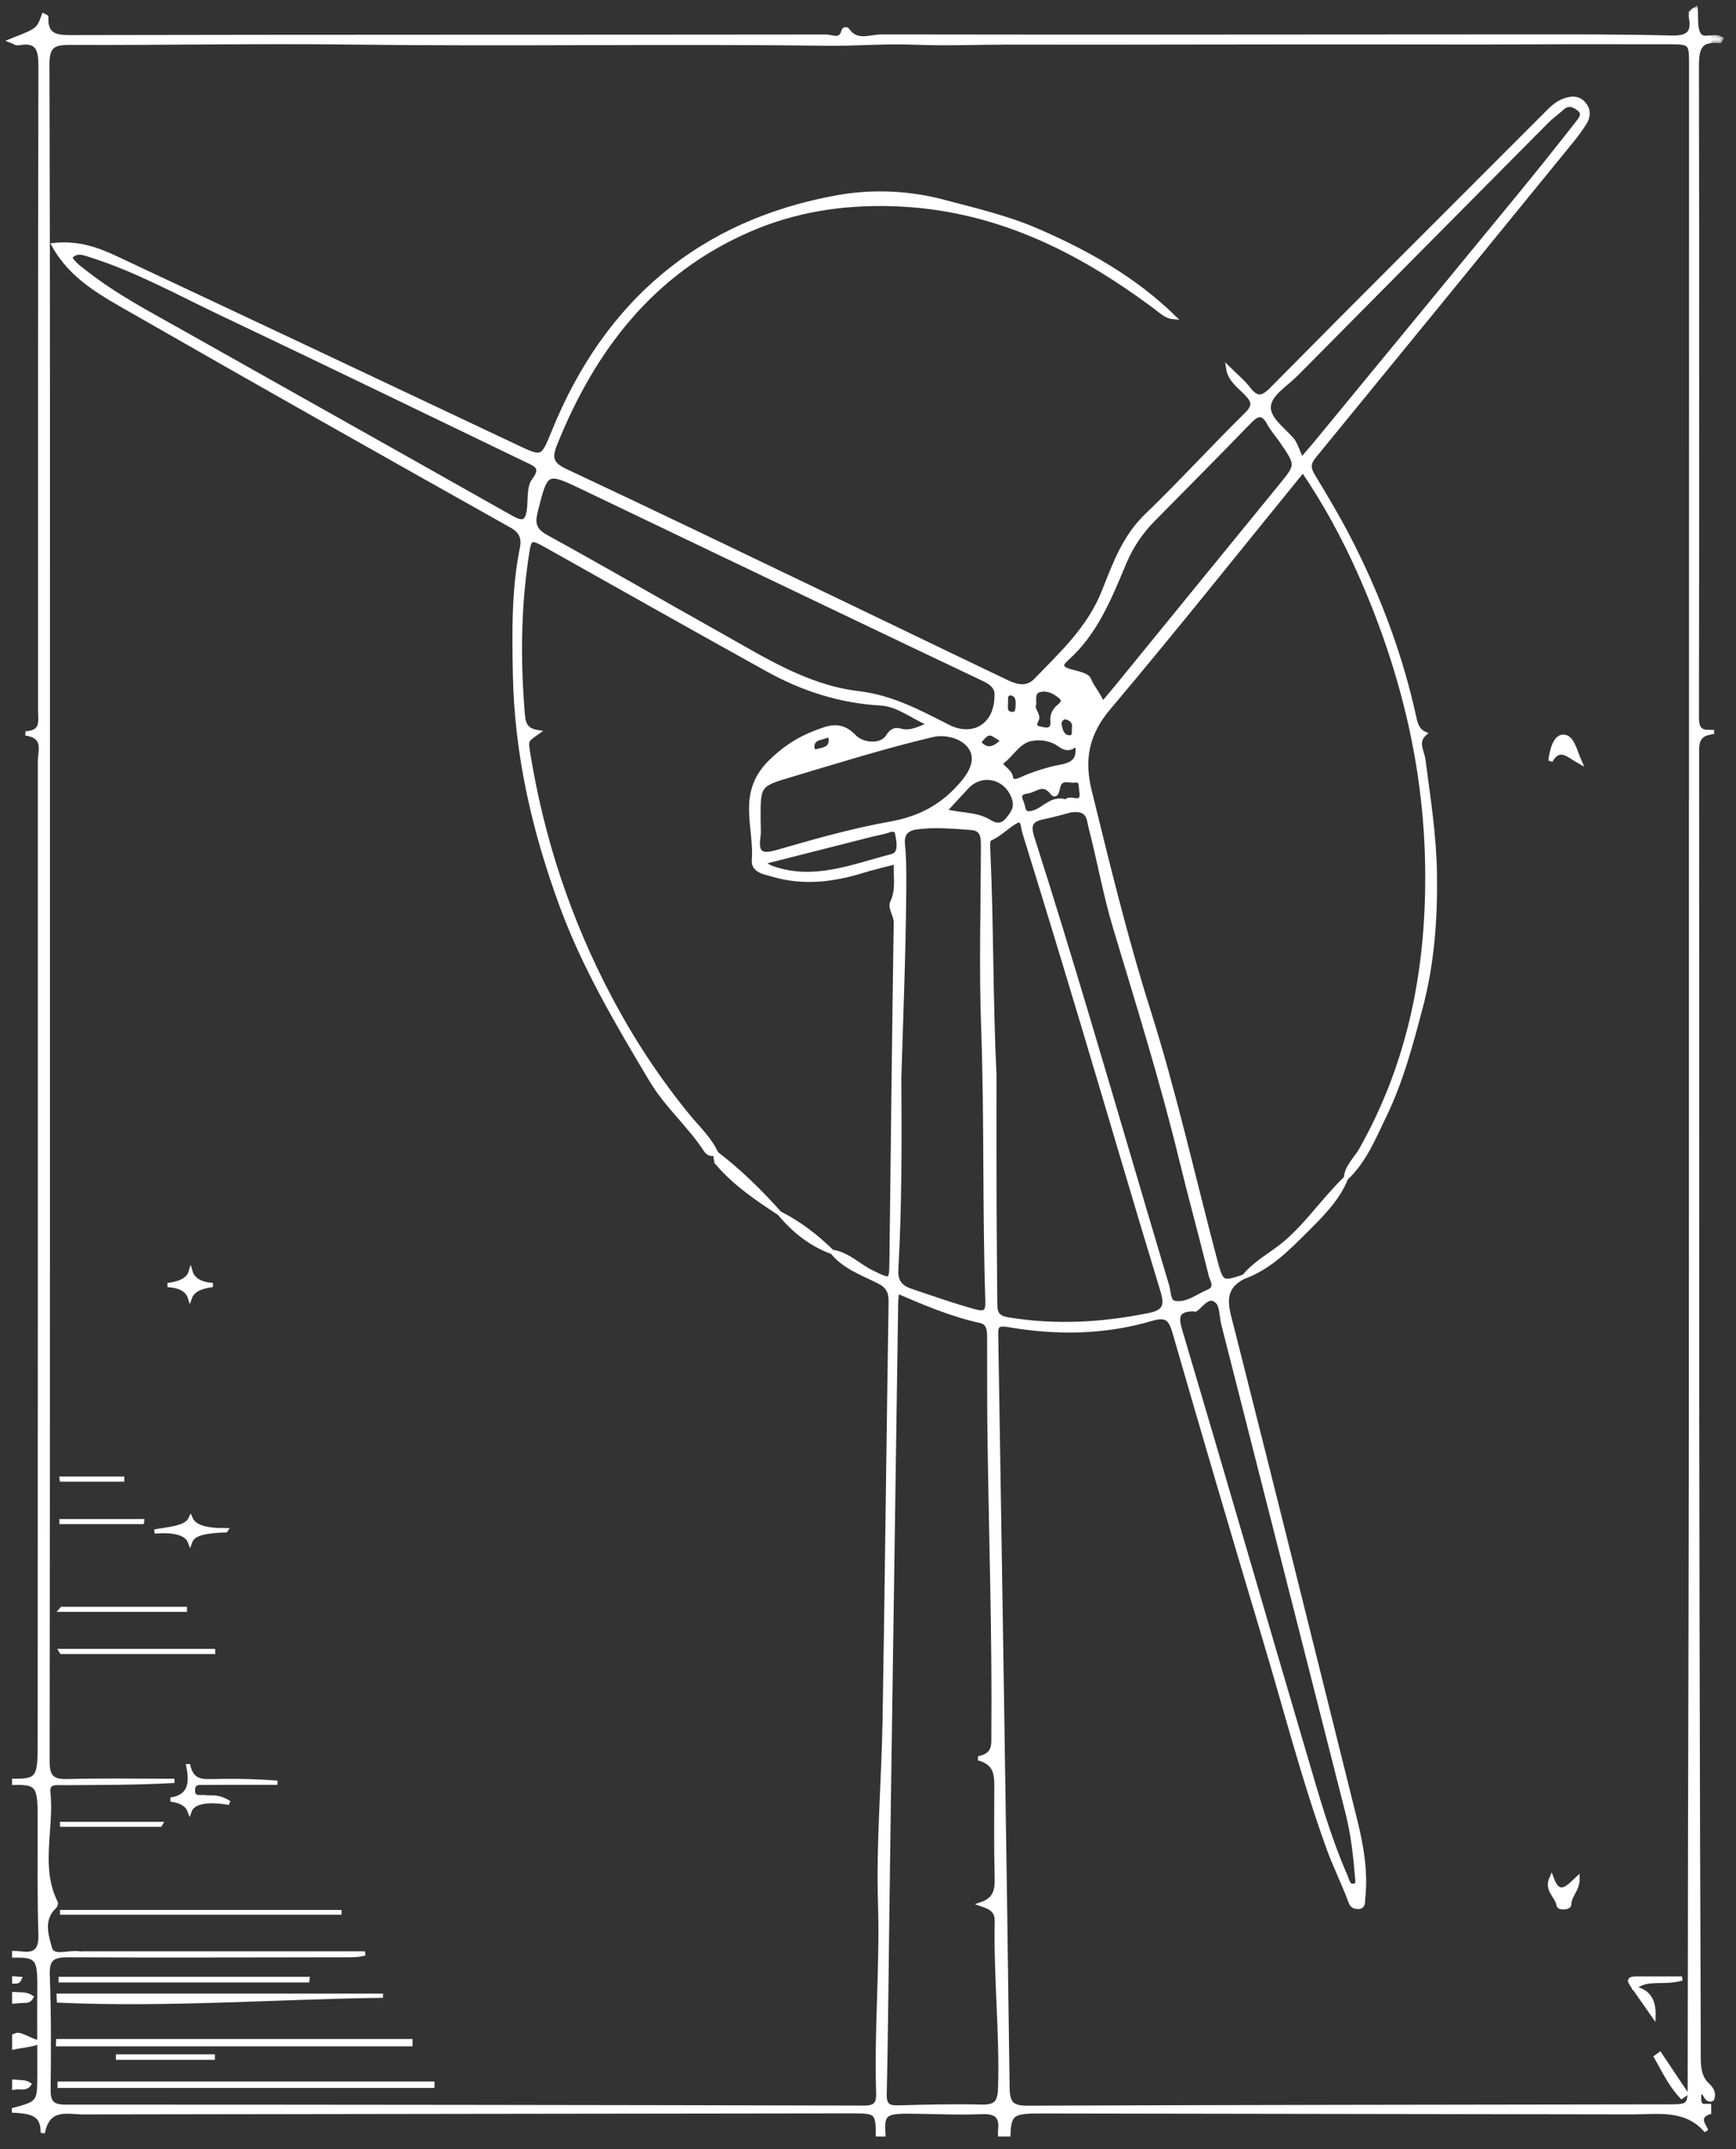 <svg height="146" viewBox="0 0 118 146" width="118" xmlns="http://www.w3.org/2000/svg" xmlns:xlink="http://www.w3.org/1999/xlink"><rect x="0" y="0" width="118" height="146" fill="#333333" stroke="none"/><mask id="a" fill="#fff"><path d="m.064 0h1.607v1.736h-1.607z" fill="#fff" fill-rule="evenodd"/></mask><mask id="b" fill="#fff"><path d="m.064 0h1.607v1.736h-1.607z" fill="#fff" fill-rule="evenodd"/></mask><mask id="c" fill="#fff"><path d="m0 .209h1.736v1.317h-1.736z" fill="#fff" fill-rule="evenodd"/></mask><mask id="d" fill="#fff"><path d="m0 .209h1.736v1.317h-1.736z" fill="#fff" fill-rule="evenodd"/></mask><g fill="none" fill-rule="evenodd"><path d="m.767 2.768c.076.028.139.061.201.09v-.17c-.071.028-.125.05-.201.08" fill="#fff"/><path d="m.767 2.768c.076.028.139.061.201.09v-.17c-.071.028-.125.05-.201.08z" stroke="#fff" stroke-width=".287"/><path d="m1.246.993c.024.003.064-.113.09-.161-.234-.139-.531-.092-.809-.068v.236c.194-.038.422-.049.719-.007" fill="#fff" mask="url(#a)" transform="translate(115.645 1.799)"/><path d="m1.246.993c.024.003.064-.113.09-.161-.234-.139-.531-.092-.809-.068v.236c.194-.038.422-.049.719-.007z" mask="url(#b)" stroke="#fff" stroke-width=".287" transform="translate(115.645 1.799)"/><path d="m116.378 142.592c.132-.33-.005-.642-.207-.835v.852c.056.012.12.014.207-.017" fill="#fff"/><path d="m116.378 142.592c.132-.33-.005-.642-.207-.835v.852c.056.012.12.014.207-.017z" stroke="#fff" stroke-width=".287"/><path d="m116.369 49.732c-.073.005-.134.003-.198.003v.038c.064-.016.123-.033.198-.042" fill="#fff"/><path d="m116.369 49.732c-.073.005-.134.003-.198.003v.038c.064-.016.123-.033.198-.042z" stroke="#fff" stroke-width=".287"/><path d="m.968 143.379v-.049c-.049.014-.083.024-.134.038.045.003.089.007.134.01" fill="#fff"/><path d="m.968 143.379v-.049c-.049.014-.083.024-.134.038.045.003.089.007.134.01z" stroke="#fff" stroke-width=".287"/><path d="m.943.603c-.069.036-.113.073-.156.111h.161c-.003-.038-.002-.075-.005-.111" fill="#fff" mask="url(#c)" transform="translate(114.315)"/><path d="m.943.603c-.069.036-.113.073-.156.111h.161c-.003-.038-.002-.075-.005-.111z" mask="url(#d)" stroke="#fff" stroke-width=".287" transform="translate(114.315)"/><path d="m53.007 82.443c-.009-.005-.017-.012-.026-.017.975 1.175 2.133 2.107 3.586 2.633-.005-.007-.01-.012-.016-.019.003.002.009.002.012.003-1.067-1.045-2.241-1.949-3.581-2.626.009.009.017.017.024.026" fill="#fff"/><path d="m53.007 82.443c-.009-.005-.017-.012-.026-.017.975 1.175 2.133 2.107 3.586 2.633-.005-.007-.01-.012-.016-.019.003.002.009.002.012.003-1.067-1.045-2.241-1.949-3.581-2.626.009.009.017.017.024.026z" stroke="#fff" stroke-width=".287"/><path d="m1.079 138.264c-.043.021-.073.028-.111.043v.774c.486-.115 1.088-.135 1.597-.332-.734-.255-1.225-.611-1.486-.486" fill="#fff"/><path d="m1.079 138.264c-.043.021-.073.028-.111.043v.774c.486-.115 1.088-.135 1.597-.332-.734-.255-1.225-.611-1.486-.486z" stroke="#fff" stroke-width=".287"/><path d="m1.973 141.597c-.283-.186-.66-.137-1.005-.175v.401c.08-.01.146-.033.24-.033.248-.002.554.099.765-.193" fill="#fff"/><path d="m1.973 141.597c-.283-.186-.66-.137-1.005-.175v.401c.08-.01.146-.033.24-.033.248-.002.554.099.765-.193z" stroke="#fff" stroke-width=".287"/><path d="m1.332 134.43c-.125-.009-.241-.017-.364-.026v.21c.146.005.288.003.364-.184" fill="#fff"/><path d="m1.332 134.43c-.125-.009-.241-.017-.364-.026v.21c.146.005.288.003.364-.184z" stroke="#fff" stroke-width=".287"/><path d="m2.131 135.679c-.361-.248-.774-.175-1.163-.208v.496c.17-.016.363-.03.604-.042.191-.01.404.04.559-.246" fill="#fff"/><path d="m2.131 135.679c-.361-.248-.774-.175-1.163-.208v.496c.17-.016.363-.03.604-.042.191-.01.404.04.559-.246z" stroke="#fff" stroke-width=".287"/><path d="m4.221 129.931h18.851c0-.012 0-.024 0-.038h-18.851z" fill="#fff"/><path d="m4.221 129.931h18.851c0-.012 0-.024 0-.038h-18.851z" stroke="#fff" stroke-width=".287"/><path d="m4.004 135.907c7.345.328 14.686-.233 22.029-.332h-22.045z" fill="#fff"/><path d="m4.004 135.907c7.345.328 14.686-.233 22.029-.332h-22.045z" stroke="#fff" stroke-width=".287"/><path d="m107.379 51.753c-.351-.786-.503-1.704-1.125-1.706-.521 0-.785.878-.864 1.635.634-1.074 1.231-.345 1.989.071" fill="#fff"/><path d="m107.379 51.753c-.351-.786-.503-1.704-1.125-1.706-.521 0-.785.878-.864 1.635.634-1.074 1.231-.345 1.989.071z" stroke="#fff" stroke-width=".287"/><path d="m14.462 139.701h-6.443c0 .03.002.057.002.087h6.441c0-.03 0-.057 0-.087" fill="#fff"/><path d="m14.462 139.701h-6.443c0 .03.002.057.002.087h6.441c0-.03 0-.057 0-.087z" stroke="#fff" stroke-width=".287"/><path d="m3.947 138.872h23.951c-.002-.071-.002-.142-.002-.213h-23.942c-.002.071-.005.142-.007.213" fill="#fff"/><path d="m3.947 138.872h23.951c-.002-.071-.002-.142-.002-.213h-23.942c-.002.071-.005.142-.007.213z" stroke="#fff" stroke-width=".287"/><path d="m106.665 129.375c.002-.614.581-.998.564-1.763-.656.618-1.271 1.343-1.769-.033-.385.85.394 1.224.474 1.831.033.25.729.205.731-.035" fill="#fff"/><path d="m106.665 129.375c.002-.614.581-.998.564-1.763-.656.618-1.271 1.343-1.769-.033-.385.85.394 1.224.474 1.831.033.25.729.205.731-.035z" stroke="#fff" stroke-width=".287"/><path d="m111.08 135.045c.847-.758 1.965-.271 3.246-.637-1.257 0-2.166.003-3.074 0-.854-.005-.255.385-.174.634 0 .002.002.002.002.003" fill="#fff"/><path d="m111.08 135.045c.847-.758 1.965-.271 3.246-.637-1.257 0-2.166.003-3.074 0-.854-.005-.255.385-.174.634 0 .002.002.002.002.003z" stroke="#fff" stroke-width=".287"/><path d="m4.052 141.698h25.336c0-.05 0-.099 0-.149h-25.336z" fill="#fff"/><path d="m4.052 141.698h25.336c0-.05 0-.099 0-.149h-25.336z" stroke="#fff" stroke-width=".287"/><path d="m20.903 134.436h-16.777v.097h16.763c.005-.033.01-.064.014-.097" fill="#fff"/><path d="m20.903 134.436h-16.777v.097h16.763c.005-.033.01-.064.014-.097z" stroke="#fff" stroke-width=".287"/><path d="m12.91 88.146c.167-.479.719-.758 1.552-.852-.868-.047-1.352-.389-1.503-.878-.148.503-.71.788-1.566.883.866.042 1.366.358 1.517.847" fill="#fff"/><path d="m12.91 88.146c.167-.479.719-.758 1.552-.852-.868-.047-1.352-.389-1.503-.878-.148.503-.71.788-1.566.883.866.042 1.366.358 1.517.847z" stroke="#fff" stroke-width=".287"/><path d="m12.567 109.297h-8.352c-.019.021-.038.04-.056.061h8.408c0-.021 0-.04 0-.061" fill="#fff"/><path d="m12.567 109.297h-8.352c-.019.021-.038.04-.056.061h8.408c0-.021 0-.04 0-.061z" stroke="#fff" stroke-width=".287"/><path d="m8.305 100.512v-.061h-4.122c.002.021.003.04.007.061z" fill="#fff"/><path d="m8.305 100.512v-.061h-4.122c.002.021.003.04.007.061z" stroke="#fff" stroke-width=".287"/><path d="m15.345 103.955c-1.206.007-2.121-.175-2.387-.786-.281.616-1.373.687-2.453.87 1.274-.097 2.175.089 2.411.715.224-.653 1.238-.738 2.428-.798" fill="#fff"/><path d="m15.345 103.955c-1.206.007-2.121-.175-2.387-.786-.281.616-1.373.687-2.453.87 1.274-.097 2.175.089 2.411.715.224-.653 1.238-.738 2.428-.798z" stroke="#fff" stroke-width=".287"/><path d="m14.492 112.22c0-.021 0-.042-.002-.062h-10.35c.012.021.026.042.04.062z" fill="#fff"/><path d="m14.492 112.22c0-.021 0-.042-.002-.062h-10.35c.012.021.026.042.04.062z" stroke="#fff" stroke-width=".287"/><path d="m10.882 123.959c.01-.017.021-.033.031-.05h-6.693v.05z" fill="#fff"/><path d="m10.882 123.959c.01-.017.021-.033.031-.05h-6.693v.05z" stroke="#fff" stroke-width=".287"/><path d="m12.804 119.985c.325 1.487-.158 2.116-1.201 2.267.71.078 1.133.358 1.284.771.22-.611 1.18-.809 2.689-.55-.783-.496-1.232-.326-1.656-.384-.319-.042-.779.149-.802-.432-.026-.644.477-.536.842-.54 1.632-.017 3.261-.009 4.893-.009-1.503-.116-3.006-.144-4.509-.106-.72.019-1.31-.057-1.54-1.017" fill="#fff"/><path d="m12.804 119.985c.325 1.487-.158 2.116-1.201 2.267.71.078 1.133.358 1.284.771.22-.611 1.18-.809 2.689-.55-.783-.496-1.232-.326-1.656-.384-.319-.042-.779.149-.802-.432-.026-.644.477-.536.842-.54 1.632-.017 3.261-.009 4.893-.009-1.503-.116-3.006-.144-4.509-.106-.72.019-1.31-.057-1.54-1.017z" stroke="#fff" stroke-width=".287"/><path d="m111.109 135.087c.429.613.857 1.225 1.286 1.836.03-.988-.338-1.654-1.286-1.836" fill="#fff"/><path d="m111.109 135.087c.429.613.857 1.225 1.286 1.836.03-.988-.338-1.654-1.286-1.836z" stroke="#fff" stroke-width=".287"/><path d="m84.534 86.746c1.715-.616 2.972-1.894 4.207-3.124 1.062-1.059 2.175-2.137 2.758-3.589-.009.007-.014.016-.023.023 0-.005.003-.009.003-.014-1.434 1.368-2.536 3.037-4.051 4.344-.936.807-2.074 1.361-2.869 2.335.007-.003.01-.003.017-.007z" fill="#fff"/><path d="m84.534 86.746c1.715-.616 2.972-1.894 4.207-3.124 1.062-1.059 2.175-2.137 2.758-3.589-.009.007-.014.016-.023.023 0-.005.003-.009.003-.014-1.434 1.368-2.536 3.037-4.051 4.344-.936.807-2.074 1.361-2.869 2.335.007-.003.01-.003.017-.007z" stroke="#fff" stroke-width=".287"/><path d="m9.648 103.396c.003-.019.007-.038.01-.057h-5.478v.057z" fill="#fff"/><path d="m9.648 103.396c.003-.019.007-.038.01-.057h-5.478v.057z" stroke="#fff" stroke-width=".287"/><path d="m112.571 139.739c.533.932.989 1.92 1.737 2.694.099-.073.198-.144.299-.215-.595-.889-1.189-1.777-1.783-2.666-.083.062-.168.125-.253.187" fill="#fff"/><path d="m112.571 139.739c.533.932.989 1.92 1.737 2.694.099-.073.198-.144.299-.215-.595-.889-1.189-1.777-1.783-2.666-.083.062-.168.125-.253.187z" stroke="#fff" stroke-width=".287"/><path d="m114.943 54.484c-.002 13.979.007 27.957-.003 41.936-.007 9.276-.038 18.553-.057 27.828-.01 5.752-.017 11.506-.024 17.258 0 1.592.003 1.593-1.59 1.595-14.462.023-28.925.033-43.389.09-1.078.003-1.382-.262-1.397-1.364-.224-17.005-.493-34.007-.771-51.01-.012-.693-.026-.951.87-.798 3.246.555 6.509.517 9.689-.425 1.057-.312 1.309.03 1.579.967 2.012 6.972 4.062 13.934 6.144 20.886 1.411 4.704 2.633 9.466 4.305 14.089.441 1.225 1.036 2.395 1.484 3.619.109.293.215.364.463.387.45.04.38-.307.408-.561.208-1.857-.127-3.664-.571-5.448-2.763-11.107-5.526-22.215-8.338-33.31-.349-1.376-.856-2.652.804-3.489.003-.005.009-.009.012-.014-1.517.505-1.538.503-1.989-1.203-1.491-5.632-2.758-11.334-4.515-16.881-1.56-4.924-2.765-9.921-3.997-14.922-.521-2.116-.187-3.867 1.29-5.615 4.464-5.289 8.776-10.706 13.216-16.159 1.482 2.185 2.716 4.438 3.772 6.785 2.874 6.405 4.574 13.073 4.676 20.139.101 6.8-1.118 13.254-4.492 19.231-.359.637-.984 1.146-1.04 1.947.01-.01.019-.021.03-.031-.002.007-.007.014-.01.023 1.264-1.187 1.888-2.779 2.619-4.282 1.126-2.324 1.783-4.817 2.444-7.311.79-2.982 1.01-6.009.967-9.062-.036-2.605-.443-5.183-.783-7.762-.078-.595-.545-1.212.085-1.774-.543-.24-.635-.772-.739-1.248-.878-3.976-2.286-7.767-4.098-11.402-.831-1.668-1.783-3.28-2.751-4.874-.332-.547-.292-.873.095-1.345 5.854-7.144 11.692-14.3 17.527-21.457.302-.37.585-.758.838-1.161.279-.444.297-.913-.069-1.323-.377-.42-.849-.37-1.324-.198-.545.196-.922.611-1.317 1.005-6.193 6.198-12.403 12.381-18.565 18.612-.715.722-1.071.602-1.611-.09-.387-.495-.89-.899-1.34-1.345.115.781.746 1.203 1.232 1.706.498.516.616.838.007 1.435-2.3 2.258-4.473 4.648-6.795 6.884-1.505 1.448-2.171 3.324-2.895 5.146-.979 2.47-2.841 4.193-4.607 6.012-.774.8-1.633.3-2.413-.071-3.872-1.847-7.731-3.718-11.6-5.572-5.985-2.867-11.962-5.75-17.971-8.567-.941-.441-1.092-.864-.717-1.798 2.617-6.518 6.651-11.756 13.264-14.606 3.053-1.316 6.242-1.817 9.624-1.722 6.915.193 12.679 3.057 18.034 7.08.352.264.668.569 1.135.604-2.689-2.619-5.898-4.423-9.309-5.894-2.045-.883-4.209-1.383-6.358-1.954-2.395-.634-4.891-.708-7.163-.302-9.315 1.668-15.727 7.118-19.296 15.892-.785 1.93-.764 1.911-2.643 1.024-9.083-4.292-18.169-8.578-27.264-12.842-1.258-.59-2.584-.996-4.094-.824 1.227 2.236 3.364 3.348 5.393 4.511 8.55 4.9 17.136 9.739 25.732 14.562.713.399.828.892.698 1.543-.571 2.833-.524 5.695-.47 8.559.104 5.459 1.319 10.697 3.204 15.79 1.538 4.152 3.775 7.93 6.042 11.728 1.076 1.802 2.621 3.096 3.725 4.792.184.285.425.273.687.255.002-.017.003-.031.005-.049.005.005.012.01.019.016-.436-.97-1.208-1.677-1.871-2.48-2.067-2.51-3.848-5.223-5.372-8.106-2.77-5.242-4.612-10.786-5.551-16.637-.135-.838-.141-.838.658-1.392-.684-.111-.949-.432-1.007-1.106-.311-3.622-.293-7.227.25-10.829.198-1.317.227-1.366 1.406-.705 4.992 2.8 9.975 5.617 14.982 8.389 2.387 1.323 4.935 2.144 7.691 2.298 1.173.068 2.093.875 3.343 1.408-.764.309-1.3.621-1.994.444-.371-.095-.599-.045-.883.41-.42.673-1.704.595-2.279-.009-.583-.611-1.18-.771-2.019-.495-1.406.463-2.517 1.081-3.668 2.21-2.18 2.135-.949 4.445-1.128 6.672-.061.743.762.838 1.309.998 2.057.606 4.084.356 6.096-.267.712-.22 1.439-.384 2.249-.597-.054.979.174 1.854-.253 2.748-.175.371.255.866.246 1.38-.118 7.647-.198 15.295-.292 22.942-.017 1.468-.014 1.441-1.33.805-.915-.441-1.64-1.246-2.702-1.394.009.009.019.017.03.028-.01-.003-.017-.009-.026-.012.823 1.015 2.032 1.435 3.142 1.989.627.311.84.693.83 1.387-.149 9.484-.252 18.968-.411 28.451-.069 4.148-.441 8.302-.309 12.441.134 4.292-.264 8.562-.128 12.844.024.76-.182 1.015-.984 1.014-18.093-.043-36.186-.066-54.279-.066-.922 0-1.144-.337-1.133-1.194.03-2.588.038-5.179-.059-7.765-.042-1.095.352-1.338 1.359-1.335 6.339.03 12.676.005 19.014 0 .396-.002.793-.002 1.189-.121h-19.079c-.12 0-.243.016-.359-.002-.68-.109-1.76.364-1.961-.33-.246-.856-.62-1.986.297-2.838.064-.059.121-.212.09-.274-1.215-2.433-.238-5.014-.507-7.512-.08-.743.597-.613 1.04-.616 2.51-.016 5.02-.007 7.531-.151-2.426 0-4.855-.043-7.279.021-1.047.028-1.347-.307-1.345-1.359.028-22.672.021-45.343.021-68.015 0-15.743.017-31.484-.035-47.226-.003-1.274.391-1.5 1.543-1.494 6.337.03 12.676-.102 19.013-.023 10.801.137 21.602-.056 32.4.082 1.989.026 3.968-.154 5.957-.073 2.149.089 4.305-.003 6.457-.007 2.112-.003 4.225.007 6.337.005 2.152 0 4.305-.005 6.457-.009 2.112-.003 4.225-.005 6.337-.007 2.152 0 4.306-.002 6.459 0 2.112.002 4.223.009 6.335.007 2.152-.002 4.305-.017 6.457-.021 2.112-.003 4.225.003 6.339.005 1.626 0 1.646 0 1.646 1.555.001 16.687-.002 33.376-.004 50.063m-53.819 18.695c.109-3.685.293-8.099.333-12.513.01-1.093.021-2.208-.087-3.305-.076-.79.319-1.083.982-1.166 1.22-.154 2.44-.04 3.659.047.753.054.809.581.807 1.189-.012 4.14-.132 8.283.017 12.417.22 6.167.082 12.334.283 18.497.028.835-.181.927-.911.726-1.453-.401-2.867-.901-4.292-1.383-.779-.264-1.036-.672-.993-1.482.226-4.094.236-8.196.201-13.026m-2.52-16.315c.5-.127 1-.25 1.503-.358.319-.069.785-.368.883.16.094.509.271 1.333-.352 1.493-2.692.689-5.363 1.84-8.227.783-.141-.052-.267-.146-.623-.347 2.413-.613 4.615-1.173 6.816-1.73m8.123-6.231c-.297-.233-.049-.373.102-.547.543-.627.844.059 1.392.184-.564.547-.986.765-1.494.363m5.886-.547c-.403-.062-.51-.441-.585-.783-.069-.314.101-.502.347-.592.476.078.698.389.63.734-.038.2.12.719-.392.64m-2.8 3.685c.555-.068 1.08-.717 1.687.064.276.352.368-.099.429-.378.151-.699.781-.37 1.172-.437.42-.075.349.415.401.713.205 1.151-.861.293-1.007.729-.984-.325-1.482.489-2.178.715-.587.191-.713.017-.798-.429-.071-.364-.512-.878.295-.977m-5.606 1.324c.585-.634 1.04-1.123 1.494-1.616 1.019-1.109 2.701-.715 3.202.71.226.637-.021 1.012-.406 1.475-.418.505-.847.406-1.25.158-.883-.548-1.918-.425-3.041-.727m3.058 1.892c.72-.293 1.218-.904 1.873-1.225.403-.196.399.489.486.765 1.363 4.391 2.704 8.79 4.023 13.193 1.798 5.995 3.551 12.004 5.377 17.99.3.986.132 1.415-.901 1.625-3.185.651-6.361.826-9.588.302-.772-.127-.885-.453-.889-1.062-.014-2.269-.043-4.537-.05-6.807-.01-2.906-.003-5.811-.003-8.717-.25-5.016-.187-10.034-.413-15.048-.016-.351-.059-.958.085-1.015m15.456 31.404c.34.297.297 1.031.434 1.566 2.814 11.062 5.634 22.123 8.441 33.186.359 1.42.529 2.874.647 4.334-.003.224.134.54-.174.618-.437.109-.474-.326-.587-.585-1.187-2.694-1.973-5.526-2.803-8.338-2.836-9.611-5.62-19.237-8.475-28.84-.283-.956-.132-1.35.845-1.394.08-.003.186.045.234.009.439-.333.866-1.052 1.437-.555m-.573-.656c-.753.314-1.456.925-2.307.779-.425-.071-.382-.732-.5-1.13-1.8-6.026-3.56-12.065-5.36-18.091-1.238-4.138-2.494-8.271-3.812-12.384-.279-.87-.101-1.224.746-1.395.738-.151 1.461-.364 1.85-.463 1.295-.193 1.234.64 1.363 1.13.59 2.258.989 4.574 1.661 6.806 1.574 5.238 3.209 10.458 4.501 15.777.635 2.617 1.357 5.214 2 7.83.087.358.481.883-.142 1.142m4.105-60.239c.144-.786 1.192-1.415 1.864-2.092 5.658-5.712 11.322-11.423 16.989-17.128.335-.337.727-.616 1.08-.936.424-.387.826-.196 1.163.082.397.328.064.696-.127.941-1.298 1.661-2.616 3.306-3.952 4.936-4.62 5.624-9.249 11.24-13.875 16.859-.224.273-.46.535-.936 1.083-.108-.276-.174-.472-.26-.656-.118-.25-.21-.529-.387-.731-.642-.734-1.724-1.474-1.559-2.359m.005 1.253c.246.45.599.838.89 1.265 1.083 1.586 1.069 1.579-.108 3.018-3.747 4.584-7.486 9.173-11.228 13.759-.25.305-.51.604-.877 1.036-.26-.701-.693-1.109-.92-1.677-.128-.319-.857-.425-1.333-.568-.562-.168-.651-.411-.208-.802 2.008-1.772 2.956-4.192 3.954-6.561.474-1.126 1.126-2.083 1.972-2.939 2.178-2.204 4.362-4.402 6.518-6.629.54-.559.918-.677 1.34.095m-15.512 18.108c.496-.09.936.146 1.302.439.474.38-.023.616-.222.837-.234.262-.319.548-.286.864.054.533-.266.637-.651.538-.245-.062-.743-.05-.43-.62.198-.361-.344-.706-.165-1.09-.009-.422-.085-.871.453-.969m-.613 3.333c.667-.121 1.385.03 1.881.396.535.397.835.231 1.189-.08.311 1.595-.866 1.481-1.769 1.725-.682.184-1.363.404-2.001.699-.354.163-.663.24-.729-.163-.076-.467-.915-.774-.581-1.021.682-.505 1.097-1.392 2.01-1.557m-1.406-3.098c.458.12.467.481.45.831-.012.267-.024.613-.406.58-.524-.047-.391-.491-.392-.818-.002-.253-.066-.58.349-.594m-32.437-14.464c-.335.437-.259 1.241-.319 1.866-.12 1.213-.571 1.034-1.368.585-7.443-4.204-14.903-8.38-22.35-12.575-2.183-1.231-4.409-2.394-6.393-3.949-.404-.316-.84-.602-1.107-1.062.425-.524.899-.312 1.397-.156 3.124.982 5.978 2.572 8.916 3.966 6.927 3.284 13.821 6.636 20.728 9.961.597.286 1.179.472.496 1.364m.115 2.131c.72-2.852.698-2.845 3.371-1.564 5.766 2.767 11.537 5.521 17.307 8.279 3.258 1.557 6.518 3.114 9.782 4.659.55.26.958.571.87 1.253-.05 1.913-1.604 2.836-3.298 1.977-1.941-.986-3.819-2.003-6.087-2.27-3.501-.411-6.467-2.322-9.48-4.008-3.919-2.192-7.8-4.449-11.735-6.608-.811-.444-.934-.908-.729-1.718m18.808 15.954c.033-.592.568-.555.929-.712.25-.108.335.082.332.309-.033.581-.517.601-.91.712-.231.066-.364-.061-.351-.309m-3.657 4.954c-.002-2.324-.012-2.357 2.154-3.004 3.218-.962 6.427-1.965 9.692-2.735.812-.193 2.095.059 2.609.927.432.732.069 1.559-.58 2.329-1.321 1.569-2.878 2.407-4.905 2.77-2.604.463-5.164 1.196-7.71 1.93-1.109.319-1.42.057-1.269-1.024.054-.391.009-.795.009-1.192m16.425 86.219c-.03.939-.307 1.251-1.246 1.229-1.871-.043-3.747-.002-5.618.052-.672.019-1.003-.083-.986-.889.09-3.983.121-7.969.174-11.952.035-2.689.068-5.377.108-8.066.163-11.252.328-22.505.495-33.759.003-.226.038-.451.069-.781 1.908.823 3.727 1.593 5.669 2.017.581.127.595.66.595 1.163.002 2.39-.005 4.78.03 7.17.097 6.57.312 13.137.257 19.709-.007.719.121 1.456-1.022 1.668 1.298.356 1.222 1.246 1.22 2.114-.005 1.953-.026 3.905.024 5.856.021.837.017 1.579-1.043 1.944.684.229 1.064.446 1.048 1.182-.078 3.782.345 7.555.227 11.343m47.523.368c.002-.049.101-.095.156-.144.259.035.262.441.51.498v-.852c-.009-.009-.016-.019-.026-.028-.719-.637-.682-1.448-.684-2.293-.003-4.794-.033-9.59-.045-14.385-.023-9.593-.05-19.188-.056-28.783-.007-15.019.007-30.036-.01-45.055-.002-.68.002-1.255.821-1.439v-.038c-.72-.002-.831-.397-.831-1.024.019-14.696.028-29.394-.002-44.092-.002-.937.05-1.67.833-1.821v-.236c-.295.024-.566.023-.717-.26-.227-.427-.154-1.014-.191-1.588h-.163c-.189.16-.184.326-.158.476.203 1.107-.262 1.394-1.345 1.366-3.306-.087-6.616-.075-9.925-.075-14.59.005-29.179.028-43.769.002-.75-.002-1.668.469-2.288-.427-.078-.113-.246-.085-.278.047-.186.757-.791.385-1.175.385-17.142.021-34.282.003-51.423.04-1.085.003-1.64-.22-1.59-1.363.002-.031-.118-.068-.182-.101-.342.937-.373.982-2.001 1.625v.168c.108.052.203.094.281.08 1.338-.248 1.512.43 1.508 1.59-.035 14.59-.021 29.179-.023 43.769 0 .67.217 1.465-.991 1.527 1.408.203.977 1.192.977 1.89.007 22.156-.005 44.314-.012 66.47-.002 2.459-.005 2.826-1.741 2.793v.141c1.737-.049 1.739.316 1.741 2.763 0 2.496-.03 4.994.047 7.488.033 1.034-.259 1.482-1.324 1.34-.153-.021-.309-.023-.463-.03v.168c1.736-.036 1.732.314 1.711 2.669-.017 1.833.01 3.664.003 5.497-.005 1.796-.026 1.849-1.715 2.317v.049c1.066.085 1.968.151 1.944 1.52.359-1.859 1.692-1.397 2.788-1.399 17.371-.03 34.742-.049 52.112-.073 1.744-.002 1.857.017 1.866 1.573h.373c-.128-1.578.21-1.576 2.388-1.543 1.425.023 2.852.085 4.273.024.974-.04 1.399.253 1.274 1.267-.01.082.002.167.002.252h.557c.056-1.566.399-1.569 2.579-1.566 13.262.021 26.523.04 39.786.064 1.791.003 3.681-.361 5.075 1.257-.179-.41-.616-.871.042-1.201.052-.026.099-.042.146-.054v-.429c-.085 0-.16-.014-.252-.005-.503.054-.424-.463-.415-.812" fill="#fff"/><path d="m114.943 54.484c-.002 13.979.007 27.957-.003 41.936-.007 9.276-.038 18.553-.057 27.828-.01 5.752-.017 11.506-.024 17.258 0 1.592.003 1.593-1.59 1.595-14.462.023-28.925.033-43.389.09-1.078.003-1.382-.262-1.397-1.364-.224-17.005-.493-34.007-.771-51.01-.012-.693-.026-.951.87-.798 3.246.555 6.509.517 9.689-.425 1.057-.312 1.309.03 1.579.967 2.012 6.972 4.062 13.934 6.144 20.886 1.411 4.704 2.633 9.466 4.305 14.089.441 1.225 1.036 2.395 1.484 3.619.109.293.215.364.463.387.45.04.38-.307.408-.561.208-1.857-.127-3.664-.571-5.448-2.763-11.107-5.526-22.215-8.338-33.31-.349-1.376-.856-2.652.804-3.489.003-.005.009-.009.012-.014-1.517.505-1.538.503-1.989-1.203-1.491-5.632-2.758-11.334-4.515-16.881-1.56-4.924-2.765-9.921-3.997-14.922-.521-2.116-.187-3.867 1.29-5.615 4.464-5.289 8.776-10.706 13.216-16.159 1.482 2.185 2.716 4.438 3.772 6.785 2.874 6.405 4.574 13.073 4.676 20.139.101 6.8-1.118 13.254-4.492 19.231-.359.637-.984 1.146-1.04 1.947.01-.01.019-.021.03-.031-.002.007-.007.014-.01.023 1.264-1.187 1.888-2.779 2.619-4.282 1.126-2.324 1.783-4.817 2.444-7.311.79-2.982 1.01-6.009.967-9.062-.036-2.605-.443-5.183-.783-7.762-.078-.595-.545-1.212.085-1.774-.543-.24-.635-.772-.739-1.248-.878-3.976-2.286-7.767-4.098-11.402-.831-1.668-1.783-3.28-2.751-4.874-.332-.547-.292-.873.095-1.345 5.854-7.144 11.692-14.3 17.527-21.457.302-.37.585-.758.838-1.161.279-.444.297-.913-.069-1.323-.377-.42-.849-.37-1.324-.198-.545.196-.922.611-1.317 1.005-6.193 6.198-12.403 12.381-18.565 18.612-.715.722-1.071.602-1.611-.09-.387-.495-.89-.899-1.34-1.345.115.781.746 1.203 1.232 1.706.498.516.616.838.007 1.435-2.3 2.258-4.473 4.648-6.795 6.884-1.505 1.448-2.171 3.324-2.895 5.146-.979 2.47-2.841 4.193-4.607 6.012-.774.8-1.633.3-2.413-.071-3.872-1.847-7.731-3.718-11.6-5.572-5.985-2.867-11.962-5.75-17.971-8.567-.941-.441-1.092-.864-.717-1.798 2.617-6.518 6.651-11.756 13.264-14.606 3.053-1.316 6.242-1.817 9.624-1.722 6.915.193 12.679 3.057 18.034 7.08.352.264.668.569 1.135.604-2.689-2.619-5.898-4.423-9.309-5.894-2.045-.883-4.209-1.383-6.358-1.954-2.395-.634-4.891-.708-7.163-.302-9.315 1.668-15.727 7.118-19.296 15.892-.785 1.93-.764 1.911-2.643 1.024-9.083-4.292-18.169-8.578-27.264-12.842-1.258-.59-2.584-.996-4.094-.824 1.227 2.236 3.364 3.348 5.393 4.511 8.55 4.9 17.136 9.739 25.732 14.562.713.399.828.892.698 1.543-.571 2.833-.524 5.695-.47 8.559.104 5.459 1.319 10.697 3.204 15.79 1.538 4.152 3.775 7.93 6.042 11.728 1.076 1.802 2.621 3.096 3.725 4.792.184.285.425.273.687.255.002-.017.003-.031.005-.049.005.005.012.01.019.016-.436-.97-1.208-1.677-1.871-2.48-2.067-2.51-3.848-5.223-5.372-8.106-2.77-5.242-4.612-10.786-5.551-16.637-.135-.838-.141-.838.658-1.392-.684-.111-.949-.432-1.007-1.106-.311-3.622-.293-7.227.25-10.829.198-1.317.227-1.366 1.406-.705 4.992 2.8 9.975 5.617 14.982 8.389 2.387 1.323 4.935 2.144 7.691 2.298 1.173.068 2.093.875 3.343 1.408-.764.309-1.3.621-1.994.444-.371-.095-.599-.045-.883.41-.42.673-1.704.595-2.279-.009-.583-.611-1.18-.771-2.019-.495-1.406.463-2.517 1.081-3.668 2.21-2.18 2.135-.949 4.445-1.128 6.672-.061.743.762.838 1.309.998 2.057.606 4.084.356 6.096-.267.712-.22 1.439-.384 2.249-.597-.054.979.174 1.854-.253 2.748-.175.371.255.866.246 1.38-.118 7.647-.198 15.295-.292 22.942-.017 1.468-.014 1.441-1.33.805-.915-.441-1.64-1.246-2.702-1.394.009.009.019.017.03.028-.01-.003-.017-.009-.026-.012.823 1.015 2.032 1.435 3.142 1.989.627.311.84.693.83 1.387-.149 9.484-.252 18.968-.411 28.451-.069 4.148-.441 8.302-.309 12.441.134 4.292-.264 8.562-.128 12.844.024.76-.182 1.015-.984 1.014-18.093-.043-36.186-.066-54.279-.066-.922 0-1.144-.337-1.133-1.194.03-2.588.038-5.179-.059-7.765-.042-1.095.352-1.338 1.359-1.335 6.339.03 12.676.005 19.014 0 .396-.002.793-.002 1.189-.121h-19.079c-.12 0-.243.016-.359-.002-.68-.109-1.76.364-1.961-.33-.246-.856-.62-1.986.297-2.838.064-.059.121-.212.09-.274-1.215-2.433-.238-5.014-.507-7.512-.08-.743.597-.613 1.04-.616 2.51-.016 5.02-.007 7.531-.151-2.426 0-4.855-.043-7.279.021-1.047.028-1.347-.307-1.345-1.359.028-22.672.021-45.343.021-68.015 0-15.743.017-31.484-.035-47.226-.003-1.274.391-1.5 1.543-1.494 6.337.03 12.676-.102 19.013-.023 10.801.137 21.602-.056 32.4.082 1.989.026 3.968-.154 5.957-.073 2.149.089 4.305-.003 6.457-.007 2.112-.003 4.225.007 6.337.005 2.152 0 4.305-.005 6.457-.009 2.112-.003 4.225-.005 6.337-.007 2.152 0 4.306-.002 6.459 0 2.112.002 4.223.009 6.335.007 2.152-.002 4.305-.017 6.457-.021 2.112-.003 4.225.003 6.339.005 1.626 0 1.646 0 1.646 1.555.001 16.687-.002 33.376-.004 50.063zm-53.819 18.695c.109-3.685.293-8.099.333-12.513.01-1.093.021-2.208-.087-3.305-.076-.79.319-1.083.982-1.166 1.22-.154 2.44-.04 3.659.047.753.054.809.581.807 1.189-.012 4.14-.132 8.283.017 12.417.22 6.167.082 12.334.283 18.497.028.835-.181.927-.911.726-1.453-.401-2.867-.901-4.292-1.383-.779-.264-1.036-.672-.993-1.482.226-4.094.236-8.196.201-13.026zm-2.52-16.315c.5-.127 1-.25 1.503-.358.319-.069.785-.368.883.16.094.509.271 1.333-.352 1.493-2.692.689-5.363 1.84-8.227.783-.141-.052-.267-.146-.623-.347 2.413-.613 4.615-1.173 6.816-1.73zm8.123-6.231c-.297-.233-.049-.373.102-.547.543-.627.844.059 1.392.184-.564.547-.986.765-1.494.363zm5.886-.547c-.403-.062-.51-.441-.585-.783-.069-.314.101-.502.347-.592.476.078.698.389.63.734-.038.2.12.719-.392.64zm-2.8 3.685c.555-.068 1.08-.717 1.687.064.276.352.368-.099.429-.378.151-.699.781-.37 1.172-.437.42-.075.349.415.401.713.205 1.151-.861.293-1.007.729-.984-.325-1.482.489-2.178.715-.587.191-.713.017-.798-.429-.071-.364-.512-.878.295-.977zm-5.606 1.324c.585-.634 1.04-1.123 1.494-1.616 1.019-1.109 2.701-.715 3.202.71.226.637-.021 1.012-.406 1.475-.418.505-.847.406-1.25.158-.883-.548-1.918-.425-3.041-.727zm3.058 1.892c.72-.293 1.218-.904 1.873-1.225.403-.196.399.489.486.765 1.363 4.391 2.704 8.79 4.023 13.193 1.798 5.995 3.551 12.004 5.377 17.99.3.986.132 1.415-.901 1.625-3.185.651-6.361.826-9.588.302-.772-.127-.885-.453-.889-1.062-.014-2.269-.043-4.537-.05-6.807-.01-2.906-.003-5.811-.003-8.717-.25-5.016-.187-10.034-.413-15.048-.016-.351-.059-.958.085-1.015zm15.456 31.404c.34.297.297 1.031.434 1.566 2.814 11.062 5.634 22.123 8.441 33.186.359 1.42.529 2.874.647 4.334-.003.224.134.54-.174.618-.437.109-.474-.326-.587-.585-1.187-2.694-1.973-5.526-2.803-8.338-2.836-9.611-5.62-19.237-8.475-28.84-.283-.956-.132-1.35.845-1.394.08-.003.186.045.234.009.439-.333.866-1.052 1.437-.555zm-.573-.656c-.753.314-1.456.925-2.307.779-.425-.071-.382-.732-.5-1.13-1.8-6.026-3.56-12.065-5.36-18.091-1.238-4.138-2.494-8.271-3.812-12.384-.279-.87-.101-1.224.746-1.395.738-.151 1.461-.364 1.85-.463 1.295-.193 1.234.64 1.363 1.13.59 2.258.989 4.574 1.661 6.806 1.574 5.238 3.209 10.458 4.501 15.777.635 2.617 1.357 5.214 2 7.83.087.358.481.883-.142 1.142zm4.105-60.239c.144-.786 1.192-1.415 1.864-2.092 5.658-5.712 11.322-11.423 16.989-17.128.335-.337.727-.616 1.08-.936.424-.387.826-.196 1.163.082.397.328.064.696-.127.941-1.298 1.661-2.616 3.306-3.952 4.936-4.62 5.624-9.249 11.24-13.875 16.859-.224.273-.46.535-.936 1.083-.108-.276-.174-.472-.26-.656-.118-.25-.21-.529-.387-.731-.642-.734-1.724-1.474-1.559-2.359zm.005 1.253c.246.45.599.838.89 1.265 1.083 1.586 1.069 1.579-.108 3.018-3.747 4.584-7.486 9.173-11.228 13.759-.25.305-.51.604-.877 1.036-.26-.701-.693-1.109-.92-1.677-.128-.319-.857-.425-1.333-.568-.562-.168-.651-.411-.208-.802 2.008-1.772 2.956-4.192 3.954-6.561.474-1.126 1.126-2.083 1.972-2.939 2.178-2.204 4.362-4.402 6.518-6.629.54-.559.918-.677 1.34.095zm-15.512 18.108c.496-.09.936.146 1.302.439.474.38-.023.616-.222.837-.234.262-.319.548-.286.864.054.533-.266.637-.651.538-.245-.062-.743-.05-.43-.62.198-.361-.344-.706-.165-1.09-.009-.422-.085-.871.453-.969zm-.613 3.333c.667-.121 1.385.03 1.881.396.535.397.835.231 1.189-.08.311 1.595-.866 1.481-1.769 1.725-.682.184-1.363.404-2.001.699-.354.163-.663.24-.729-.163-.076-.467-.915-.774-.581-1.021.682-.505 1.097-1.392 2.01-1.557zm-1.406-3.098c.458.12.467.481.45.831-.012.267-.024.613-.406.58-.524-.047-.391-.491-.392-.818-.002-.253-.066-.58.349-.594zm-32.437-14.464c-.335.437-.259 1.241-.319 1.866-.12 1.213-.571 1.034-1.368.585-7.443-4.204-14.903-8.38-22.35-12.575-2.183-1.231-4.409-2.394-6.393-3.949-.404-.316-.84-.602-1.107-1.062.425-.524.899-.312 1.397-.156 3.124.982 5.978 2.572 8.916 3.966 6.927 3.284 13.821 6.636 20.728 9.961.597.286 1.179.472.496 1.364zm.115 2.131c.72-2.852.698-2.845 3.371-1.564 5.766 2.767 11.537 5.521 17.307 8.279 3.258 1.557 6.518 3.114 9.782 4.659.55.26.958.571.87 1.253-.05 1.913-1.604 2.836-3.298 1.977-1.941-.986-3.819-2.003-6.087-2.27-3.501-.411-6.467-2.322-9.48-4.008-3.919-2.192-7.8-4.449-11.735-6.608-.811-.444-.934-.908-.729-1.718zm18.808 15.954c.033-.592.568-.555.929-.712.25-.108.335.082.332.309-.033.581-.517.601-.91.712-.231.066-.364-.061-.351-.309zm-3.657 4.954c-.002-2.324-.012-2.357 2.154-3.004 3.218-.962 6.427-1.965 9.692-2.735.812-.193 2.095.059 2.609.927.432.732.069 1.559-.58 2.329-1.321 1.569-2.878 2.407-4.905 2.77-2.604.463-5.164 1.196-7.71 1.93-1.109.319-1.42.057-1.269-1.024.054-.391.009-.795.009-1.192zm16.425 86.219c-.03.939-.307 1.251-1.246 1.229-1.871-.043-3.747-.002-5.618.052-.672.019-1.003-.083-.986-.889.09-3.983.121-7.969.174-11.952.035-2.689.068-5.377.108-8.066.163-11.252.328-22.505.495-33.759.003-.226.038-.451.069-.781 1.908.823 3.727 1.593 5.669 2.017.581.127.595.66.595 1.163.002 2.39-.005 4.78.03 7.17.097 6.57.312 13.137.257 19.709-.007.719.121 1.456-1.022 1.668 1.298.356 1.222 1.246 1.22 2.114-.005 1.953-.026 3.905.024 5.856.021.837.017 1.579-1.043 1.944.684.229 1.064.446 1.048 1.182-.078 3.782.345 7.555.227 11.343zm47.523.368c.002-.049.101-.095.156-.144.259.035.262.441.51.498v-.852c-.009-.009-.016-.019-.026-.028-.719-.637-.682-1.448-.684-2.293-.003-4.794-.033-9.59-.045-14.385-.023-9.593-.05-19.188-.056-28.783-.007-15.019.007-30.036-.01-45.055-.002-.68.002-1.255.821-1.439v-.038c-.72-.002-.831-.397-.831-1.024.019-14.696.028-29.394-.002-44.092-.002-.937.05-1.67.833-1.821v-.236c-.295.024-.566.023-.717-.26-.227-.427-.154-1.014-.191-1.588h-.163c-.189.16-.184.326-.158.476.203 1.107-.262 1.394-1.345 1.366-3.306-.087-6.616-.075-9.925-.075-14.59.005-29.179.028-43.769.002-.75-.002-1.668.469-2.288-.427-.078-.113-.246-.085-.278.047-.186.757-.791.385-1.175.385-17.142.021-34.282.003-51.423.04-1.085.003-1.64-.22-1.59-1.363.002-.031-.118-.068-.182-.101-.342.937-.373.982-2.001 1.625v.168c.108.052.203.094.281.08 1.338-.248 1.512.43 1.508 1.59-.035 14.59-.021 29.179-.023 43.769 0 .67.217 1.465-.991 1.527 1.408.203.977 1.192.977 1.89.007 22.156-.005 44.314-.012 66.47-.002 2.459-.005 2.826-1.741 2.793v.141c1.737-.049 1.739.316 1.741 2.763 0 2.496-.03 4.994.047 7.488.033 1.034-.259 1.482-1.324 1.34-.153-.021-.309-.023-.463-.03v.168c1.736-.036 1.732.314 1.711 2.669-.017 1.833.01 3.664.003 5.497-.005 1.796-.026 1.849-1.715 2.317v.049c1.066.085 1.968.151 1.944 1.52.359-1.859 1.692-1.397 2.788-1.399 17.371-.03 34.742-.049 52.112-.073 1.744-.002 1.857.017 1.866 1.573h.373c-.128-1.578.21-1.576 2.388-1.543 1.425.023 2.852.085 4.273.024.974-.04 1.399.253 1.274 1.267-.01.082.002.167.002.252h.557c.056-1.566.399-1.569 2.579-1.566 13.262.021 26.523.04 39.786.064 1.791.003 3.681-.361 5.075 1.257-.179-.41-.616-.871.042-1.201.052-.026.099-.042.146-.054v-.429c-.085 0-.16-.014-.252-.005-.503.054-.424-.463-.415-.812z" stroke="#fff" stroke-width=".287"/><path d="m48.832 79.1c1.185 1.359 2.657 2.352 4.148 3.326-.005-.007-.012-.014-.017-.021.007.003.014.009.021.012-1.316-1.477-2.727-2.857-4.301-4.062.005.01.012.019.017.03-.014.002-.026.002-.04.003-.024.252-.03.481.172.712" fill="#fff"/><path d="m48.832 79.1c1.185 1.359 2.657 2.352 4.148 3.326-.005-.007-.012-.014-.017-.021.007.003.014.009.021.012-1.316-1.477-2.727-2.857-4.301-4.062.005.01.012.019.017.03-.014.002-.026.002-.04.003-.024.252-.03.481.172.712z" stroke="#fff" stroke-width=".287"/></g></svg>